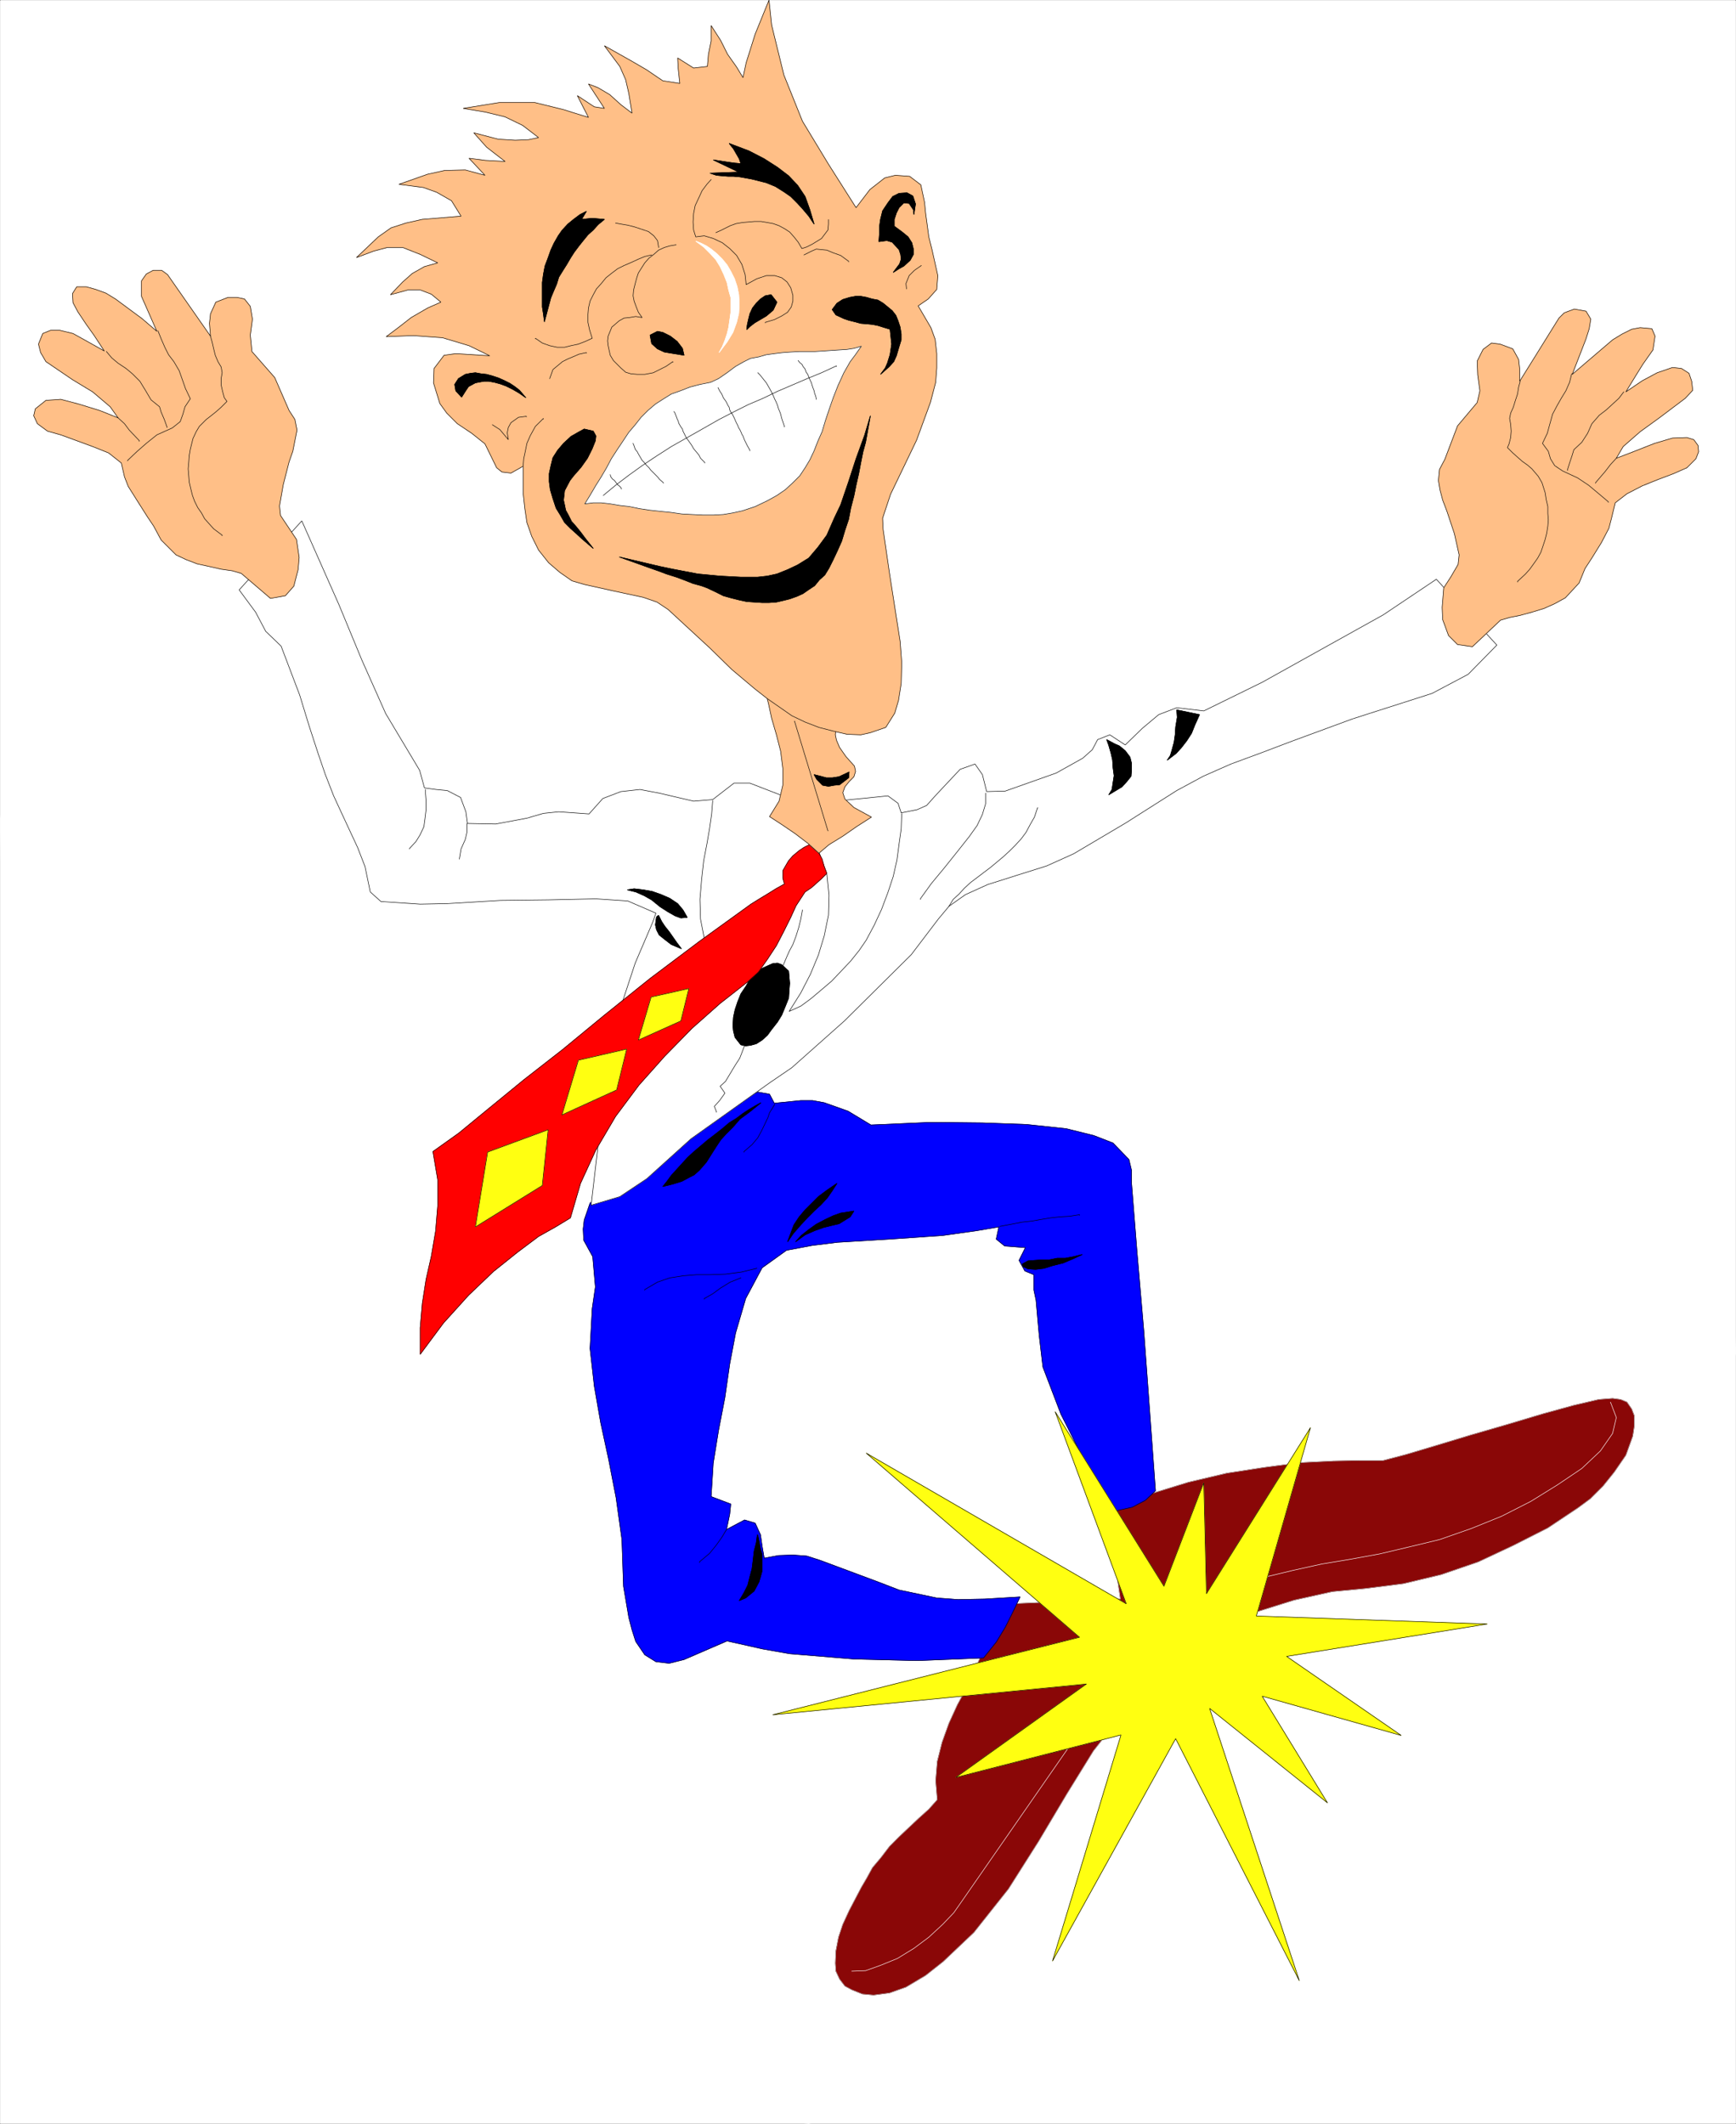 <svg width="3262.43" height="3991.527" viewBox="0 0 2446.823 2993.645" xmlns="http://www.w3.org/2000/svg"><rect x="0" y="0" width="2446.823" height="2993.645" fill="#333333" stroke="none"/><defs><clipPath id="a"><path d="M0 0h2446.094v2992.184H0Zm0 0"/></clipPath></defs><path style="fill:#fff;fill-opacity:1;fill-rule:nonzero;stroke:none" d="M0 2992.184h2446.094V-.961H0Zm0 0" transform="translate(.365 1.098)"/><g clip-path="url(#a)" transform="translate(.365 1.098)"><path style="fill:#fff;fill-opacity:1;fill-rule:evenodd;stroke:#fff;stroke-width:.14;stroke-linecap:square;stroke-linejoin:bevel;stroke-miterlimit:10;stroke-opacity:1" d="M0 .5h469.5V575H0Zm0 0" transform="matrix(5.21 0 0 -5.21 0 2994.79)"/></g><path style="fill:#8a0707;fill-opacity:1;fill-rule:evenodd;stroke:#8a0707;stroke-width:.14;stroke-linecap:square;stroke-linejoin:bevel;stroke-miterlimit:10;stroke-opacity:1" d="m299.31 167.68 3.73-25.28-29.73-1.29-7.03-11.92-4.74-10.63-2.59-4.74-2.3-5.03-1.86-5.17-1.3-5.17-.43-5.17.43-5.17-2.29-2.58-2.73-2.45-2.59-2.44-2.73-2.58-2.58-2.59-2.3-3.01-2.3-2.73-1.58-2.88-1.43-2.44-1.58-3.01-1.73-3.31-1.72-3.73-1.15-3.45-.72-3.73-.14-3.31.14-2.15 1.01-2.15 1.43-1.87 1.87-1.01 2.87-1.15 3.02-.28 4.31.57 4.45 1.58 5.31 3.16 4.74 3.74 8.33 7.9 9.34 11.77 8.19 12.93 7.61 12.78 7.18 11.63 7.47 9.48 32.6 26.86 14.22 4.45 10.34 2.3 9.05.86 10.19 1.3 10.2 2.44 10.05 3.45 9.48 4.45 9.34 4.74 8.19 5.46 3.3 2.44 3.45 3.44 3.01 3.74 3.16 4.59 1.87 5.17.43 2.88v2.58l-.72 1.87-1.29 1.87-1.72.71-2.16.29-3.73-.29-6.75-1.58-8.33-2.29-9.63-2.88-9.91-2.87-9.48-2.87-8.18-2.44-6.03-1.58h-6.47l-7.03-.15-8.77-.43-9.91-1.29-10.19-1.58-10.34-2.44-11.21-3.45Zm0 0" transform="matrix(5.21 0 0 -5.21 .365 2995.888)"/><path style="fill:none;stroke:#a8a8a8;stroke-width:.14;stroke-linecap:square;stroke-linejoin:bevel;stroke-miterlimit:10;stroke-opacity:1" d="m299.31 167.68 3.73-25.28-29.73-1.29-7.03-11.92-4.74-10.63-2.59-4.74-2.3-5.03-1.86-5.17-1.3-5.17-.43-5.17.43-5.17-2.29-2.58-2.73-2.45-2.59-2.44-2.73-2.58-2.58-2.59-2.3-3.01-2.3-2.73-1.58-2.88-1.43-2.44-1.58-3.01-1.73-3.31-1.72-3.73-1.15-3.45-.72-3.73-.14-3.31.14-2.15 1.01-2.15 1.43-1.87 1.87-1.01 2.87-1.15 3.02-.28 4.31.57 4.45 1.58 5.31 3.16 4.74 3.74 8.33 7.9 9.34 11.77 8.19 12.93 7.61 12.78 7.18 11.63 7.47 9.48 32.6 26.86 14.22 4.45 10.34 2.3 9.05.86 10.19 1.3 10.2 2.44 10.05 3.45 9.48 4.45 9.34 4.74 8.19 5.46 3.3 2.44 3.45 3.44 3.01 3.74 3.16 4.59 1.87 5.17.43 2.88v2.58l-.72 1.87-1.29 1.87-1.72.71-2.16.29-3.73-.29-6.75-1.58-8.33-2.29-9.63-2.88-9.91-2.87-9.48-2.87-8.18-2.44-6.03-1.58h-6.47l-7.03-.15-8.77-.43-9.91-1.29-10.19-1.58-10.34-2.44-11.21-3.45Zm0 0" transform="matrix(5.21 0 0 -5.21 .365 2995.888)"/><path style="fill:#00f;fill-opacity:1;fill-rule:evenodd;stroke:#00f;stroke-width:.14;stroke-linecap:square;stroke-linejoin:bevel;stroke-miterlimit:10;stroke-opacity:1" d="m201.36 278.13-41.8-28.58-1.58-4.6-.28-2.44.14-3.02 2.44-4.45.72-8.19-.86-5.89-.58-10.77 1.15-10.19 1.73-9.91 2.15-9.92 2.01-10.34 1.58-11.34.43-12.64 1.44-8.48.86-3.3 1.01-3.16 2.44-3.59 3.01-1.87 3.59-.43 4.03 1.01 11.63 5.03 9.62-2.16 7.33-1.29 17.37-1.44 17.1-.43 17.95.72 3.45 4.31 2.44 4.02 2.01 4.02 2.01 4.17-9.62-.58-7.19-.14-5.74.43-10.2 2.15-5.6 2.16-15.8 5.89-3.59 1.15-3.73.28-3.88-.14-3.88-.72-.57 3.3-.43 3.02-1.44 3.16-2.87.86-4.88-2.58.86 4.16.28 2.73-5.31 2.01.57 9.05 1.44 8.9 1.72 8.91 1.3 9.05 1.58 8.33 2.73 9.33 4.45 8.33 6.6 4.74 6.9 1.3 6.89.86 14.22.86 14.36 1 9.19 1.3 5.89 1-.71-3.3 2.29-1.87 5.6-.43-1.72-3.45 1.58-2.87 2.44-1v-4.17l.58-2.73.86-9.62 1-8.47 4.89-12.79 6.32-12.49 5.02-14.51 4.02 1.01 3.88.86 3.59 1.87 2.73 2.58-1.58 21.69-1.58 21.54-1.86 21.69-1.44 18.1v3.59l-.72 3.01-4.31 4.46-5.17 2.01-7.47 1.86-10.77 1.15-11.92.43-13.93.15-16.23-.72-6.18 3.73-6.46 2.3-3.16.58h-3.16l-7.18-.72-1.29 2.44-3.16.57zm0 0" transform="matrix(5.21 0 0 -5.21 .365 2995.888)"/><path style="fill:none;stroke:#000;stroke-width:.14;stroke-linecap:square;stroke-linejoin:bevel;stroke-miterlimit:10;stroke-opacity:1" d="m201.36 278.13-41.8-28.58-1.58-4.6-.28-2.44.14-3.02 2.44-4.45.72-8.19-.86-5.89-.58-10.77 1.15-10.19 1.73-9.91 2.15-9.92 2.01-10.34 1.58-11.34.43-12.64 1.44-8.48.86-3.3 1.01-3.16 2.44-3.59 3.01-1.87 3.59-.43 4.03 1.01 11.63 5.03 9.62-2.16 7.33-1.29 17.37-1.44 17.1-.43 17.95.72 3.45 4.31 2.44 4.02 2.01 4.02 2.01 4.17-9.62-.58-7.19-.14-5.74.43-10.2 2.15-5.6 2.16-15.8 5.89-3.59 1.15-3.73.28-3.88-.14-3.88-.72-.57 3.3-.43 3.02-1.44 3.16-2.87.86-4.88-2.58.86 4.16.28 2.73-5.31 2.01.57 9.05 1.44 8.9 1.72 8.91 1.3 9.05 1.58 8.33 2.73 9.33 4.45 8.33 6.6 4.74 6.9 1.3 6.89.86 14.22.86 14.36 1 9.19 1.3 5.89 1-.71-3.3 2.29-1.87 5.6-.43-1.72-3.45 1.58-2.87 2.44-1v-4.17l.58-2.73.86-9.62 1-8.47 4.89-12.79 6.32-12.49 5.02-14.51 4.02 1.01 3.88.86 3.59 1.87 2.73 2.58-1.58 21.69-1.58 21.54-1.86 21.69-1.44 18.1v3.59l-.72 3.01-4.31 4.46-5.17 2.01-7.47 1.86-10.77 1.15-11.92.43-13.93.15-16.23-.72-6.18 3.73-6.46 2.3-3.16.58h-3.16l-7.18-.72-1.29 2.44-3.16.57zm0 0" transform="matrix(5.21 0 0 -5.21 .365 2995.888)"/><path style="fill:#fff;fill-opacity:1;fill-rule:evenodd;stroke:#fff;stroke-width:.14;stroke-linecap:square;stroke-linejoin:bevel;stroke-miterlimit:10;stroke-opacity:1" d="m81.58 434.1-16.95-18.67 4.45-6.03 2.73-5.17 4.17-4.02L81 386.99l2.59-8.47 2.44-7.47 1.87-5.46 2.29-5.88 2.59-5.61 3.88-8.33 2.01-5.17 1.43-6.89 2.88-2.59 10.63-.71 7.18.14 14.5.86 12.93.15 12.92.28 8.62-.57 7.61-3.3-.86-2.45-4.74-11.06-4.02-12.2-4.02-19.82-3.88-33.47 7.76 2.3 7.32 4.88 11.92 10.77 21.4 15.23 5.89 4.02 14.22 12.64 18.1 17.95 7.32 9.63 2.87 3.44 4.46 3.16 6.03 2.73 8.18 2.59 7.76 2.44 7.32 3.3 14.08 8.33 13.79 8.76 7.18 3.88 7.47 3.3 8.18 3.02 8.33 3.16 16.38 6.03 21.54 6.9 9.77 5.17 7.75 7.9-16.37 17.81-14.36-9.63-32.75-18.24-15.8-7.75-7.32.86-4.89-1.87-4.45-3.73-4.59-4.46-4.17 2.73-3.3-1.29-1.44-2.73-2.58-2.3-7.19-4.02-13.78-4.88-5.03-.14-1.15 4.59-2.01 2.87-4.02-1.43-6.61-7.04-2.44-2.73-2.58-1.15-4.31-.86-.86 2.59-2.73 2.01-5.6-.58-5.89-.57-16.23.86-9.63 3.73h-4.3l-5.75-4.45-5.17-.43-9.19 2.15-5.32 1.01-5.17-.57-4.88-1.87-3.73-4.17-8.19.58-4.16-.43-4.46-1.3-8.47-1.58-7.61.15-.43 3.16-1.44 3.88-3.59 1.86-3.02.29-3.16.43-1.29 4.74-9.19 15.37-6.46 14.5-6.18 14.94zm0 0" transform="matrix(5.21 0 0 -5.21 .365 2995.888)"/><path style="fill:none;stroke:#000;stroke-width:.14;stroke-linecap:square;stroke-linejoin:bevel;stroke-miterlimit:10;stroke-opacity:1" d="m81.58 434.1-16.95-18.67 4.45-6.03 2.73-5.17 4.17-4.02L81 386.99l2.59-8.47 2.44-7.47 1.87-5.46 2.29-5.88 2.59-5.61 3.88-8.33 2.01-5.17 1.43-6.89 2.88-2.59 10.63-.71 7.18.14 14.5.86 12.93.15 12.92.28 8.62-.57 7.61-3.3-.86-2.45-4.74-11.06-4.02-12.2-4.02-19.82-3.88-33.47 7.76 2.3 7.32 4.88 11.92 10.77 21.4 15.23 5.89 4.02 14.22 12.64 18.1 17.95 7.32 9.63 2.87 3.44 4.46 3.16 6.03 2.73 8.18 2.59 7.76 2.44 7.32 3.3 14.08 8.33 13.79 8.76 7.18 3.88 7.47 3.3 8.18 3.02 8.33 3.16 16.38 6.03 21.54 6.9 9.77 5.17 7.75 7.9-16.37 17.81-14.36-9.63-32.75-18.24-15.8-7.75-7.32.86-4.89-1.87-4.45-3.73-4.59-4.46-4.17 2.73-3.3-1.29-1.44-2.73-2.58-2.3-7.19-4.02-13.78-4.88-5.03-.14-1.15 4.59-2.01 2.87-4.02-1.43-6.61-7.04-2.44-2.73-2.58-1.15-4.31-.86-.86 2.59-2.73 2.01-5.6-.58-5.89-.57-16.23.86-9.63 3.73h-4.3l-5.75-4.45-5.17-.43-9.19 2.15-5.32 1.01-5.17-.57-4.88-1.87-3.73-4.17-8.19.58-4.16-.43-4.46-1.3-8.47-1.58-7.61.15-.43 3.16-1.44 3.88-3.59 1.86-3.02.29-3.16.43-1.29 4.74-9.19 15.37-6.46 14.5-6.18 14.94zm0 0" transform="matrix(5.21 0 0 -5.21 .365 2995.888)"/><path style="fill:none;stroke:#000;stroke-width:.14;stroke-linecap:square;stroke-linejoin:bevel;stroke-miterlimit:10;stroke-opacity:1" d="M115.04 361.43v-1.15l.15-2.01v-2.3l-.29-2.44-.29-2.15-1-2.16-1.15-1.87-1.73-1.86v-.15m15.51 6.9v-2.44l-.43-1.87-1.15-2.59-.43-2.58v-.15m97.38 1.58 2.01-5.6.57-5.74-.14-5.46-1.15-5.6-1.58-5.17-2.15-5.17-2.59-5.03-3.16-5.03 3.16 1.44 2.73 2.01 2.73 2.3 2.87 2.44 2.73 2.87 2.44 2.59 2.3 2.87 1.87 2.73 2.15 4.02 2.01 4.31 1.73 4.6 1.43 4.31 1.01 4.45.57 4.31.58 4.16.14 4.17v-.15m22.69 5.6v-2.87l-.86-2.87-1.44-3.02-2.15-3.01-3.3-4.17-3.45-4.31-3.45-4.16-3.01-4.17v-.14m7.75-1.87 1.15 1.87 1.58 1.44 1.44 1.58 1.72 1.58 1.72 1.29 1.87 1.43 1.73 1.3 1.72 1.43 1.72 1.44 1.73 1.58 1.58 1.58 1.58 1.72 1.29 1.73 1.15 2.15 1.15 2.01.86 2.59v-.15" transform="matrix(5.21 0 0 -5.21 .365 2995.888)"/><path style="fill:#000;fill-opacity:1;fill-rule:evenodd;stroke:#000;stroke-width:.14;stroke-linecap:square;stroke-linejoin:bevel;stroke-miterlimit:10;stroke-opacity:1" d="m299.31 374.93.57-1.58.58-2.01.43-1.87.14-2.15.29-2.16-.29-1.86-.28-1.87-.87-1.44 3.59 2.16 1.3 1.43 1.15 1.44.14 1.72v1.73l-.43 1.72-1.29 1.72-1.58 1.3-1.3.57zm0 0" transform="matrix(5.21 0 0 -5.21 .365 2995.888)"/><path style="fill:none;stroke:#000;stroke-width:.14;stroke-linecap:square;stroke-linejoin:bevel;stroke-miterlimit:10;stroke-opacity:1" d="m299.31 374.93.57-1.58.58-2.01.43-1.87.14-2.15.29-2.16-.29-1.86-.28-1.87-.87-1.44 3.59 2.16 1.3 1.43 1.15 1.44.14 1.72v1.73l-.43 1.72-1.29 1.72-1.58 1.3-1.3.57zm0 0" transform="matrix(5.21 0 0 -5.21 .365 2995.888)"/><path style="fill:#000;fill-opacity:1;fill-rule:evenodd;stroke:#000;stroke-width:.14;stroke-linecap:square;stroke-linejoin:bevel;stroke-miterlimit:10;stroke-opacity:1" d="m318.27 382.97.14-2.01-.43-2.58-.14-2.16-.29-2.01-.58-2.15-.43-1.44-.86-1.29 2.44 1.87 1.44 1.58 1.44 1.86 1.29 2.01.86 2.16 1.29 2.87zm0 0" transform="matrix(5.21 0 0 -5.21 .365 2995.888)"/><path style="fill:none;stroke:#000;stroke-width:.14;stroke-linecap:square;stroke-linejoin:bevel;stroke-miterlimit:10;stroke-opacity:1" d="m318.27 382.97.14-2.01-.43-2.58-.14-2.16-.29-2.01-.58-2.15-.43-1.44-.86-1.29 2.44 1.87 1.44 1.58 1.44 1.86 1.29 2.01.86 2.16 1.29 2.87zm-125.53-24.56-.29-3.59-.57-4.02-.72-4.16-.86-4.46-.57-5.17-.44-5.31.15-5.31 1-5.18v-.14" transform="matrix(5.21 0 0 -5.21 .365 2995.888)"/><path style="fill:#000;fill-opacity:1;fill-rule:evenodd;stroke:#000;stroke-width:.14;stroke-linecap:square;stroke-linejoin:bevel;stroke-miterlimit:10;stroke-opacity:1" d="m178.09 327.39.86-1.72.87-1.3 1.14-1.43 1.01-1.44 1-1.43 1.3-1.73-2.73 1.15-1.87 1.44-1.43 1.15-.72 1.43-.29 1.3.29 2.15zm0 0" transform="matrix(5.21 0 0 -5.21 .365 2995.888)"/><path style="fill:none;stroke:#000;stroke-width:.14;stroke-linecap:square;stroke-linejoin:bevel;stroke-miterlimit:10;stroke-opacity:1" d="m178.09 327.39.86-1.72.87-1.3 1.14-1.43 1.01-1.44 1-1.43 1.3-1.73-2.73 1.15-1.87 1.44-1.43 1.15-.72 1.43-.29 1.3.29 2.15zm0 0" transform="matrix(5.21 0 0 -5.21 .365 2995.888)"/><path style="fill:#000;fill-opacity:1;fill-rule:evenodd;stroke:#000;stroke-width:.14;stroke-linecap:square;stroke-linejoin:bevel;stroke-miterlimit:10;stroke-opacity:1" d="m169.62 334.28 1.86.29 2.45-.29 2.44-.43 2.44-.86 2.3-1 2.15-1.44 1.44-1.72 1.15-2.01-1.73-.15-1.58.58-2.01 1.15-2.01 1.29-2.3 1.87-2.01 1.14-2.29 1.01zm0 0" transform="matrix(5.21 0 0 -5.21 .365 2995.888)"/><path style="fill:none;stroke:#000;stroke-width:.14;stroke-linecap:square;stroke-linejoin:bevel;stroke-miterlimit:10;stroke-opacity:1" d="m169.62 334.28 1.86.29 2.45-.29 2.44-.43 2.44-.86 2.3-1 2.15-1.44 1.44-1.72 1.15-2.01-1.73-.15-1.58.58-2.01 1.15-2.01 1.29-2.3 1.87-2.01 1.14-2.29 1.01zm35.04-102.4-4.16-1.01-4.31-.57-4.02-.14h-3.74l-3.59-.29-3.73-.58-3.31-1.14-3.44-2.02v-.14m25.99 3.3-2.87-1.14-2.58-1.58-2.16-1.58-2.3-1.3v-.14" transform="matrix(5.21 0 0 -5.21 .365 2995.888)"/><path style="fill:#000;fill-opacity:1;fill-rule:evenodd;stroke:#000;stroke-width:.14;stroke-linecap:square;stroke-linejoin:bevel;stroke-miterlimit:10;stroke-opacity:1" d="m212.99 239.06.86 2.3.87 2.3 1.43 2.15 1.58 1.87 1.72 1.72 1.87 1.87 2.3 1.72 2.73 1.87-1.29-2.01-1.3-1.87-1.72-1.87-1.87-1.72-1.86-1.87-1.73-1.86-2.01-2.3zm0 0" transform="matrix(5.21 0 0 -5.21 .365 2995.888)"/><path style="fill:none;stroke:#000;stroke-width:.14;stroke-linecap:square;stroke-linejoin:bevel;stroke-miterlimit:10;stroke-opacity:1" d="m212.99 239.06.86 2.3.87 2.3 1.43 2.15 1.58 1.87 1.72 1.72 1.87 1.87 2.3 1.72 2.73 1.87-1.29-2.01-1.3-1.87-1.72-1.87-1.87-1.72-1.86-1.87-1.73-1.86-2.01-2.3zm0 0" transform="matrix(5.21 0 0 -5.21 .365 2995.888)"/><path style="fill:#000;fill-opacity:1;fill-rule:evenodd;stroke:#000;stroke-width:.14;stroke-linecap:square;stroke-linejoin:bevel;stroke-miterlimit:10;stroke-opacity:1" d="m215.15 239.06 1.58 1.72 2.01 1.58 2.01 1.44 2.44 1.29 2.15 1.01 2.01.72 1.87.28 1.72.29-1-1.58-3.02-1.87-1.86-.43-2.3-.57-2.44-.86-2.59-1.15zm0 0" transform="matrix(5.21 0 0 -5.21 .365 2995.888)"/><path style="fill:none;stroke:#000;stroke-width:.14;stroke-linecap:square;stroke-linejoin:bevel;stroke-miterlimit:10;stroke-opacity:1" d="m215.15 239.06 1.58 1.72 2.01 1.58 2.01 1.44 2.44 1.29 2.15 1.01 2.01.72 1.87.28 1.72.29-1-1.58-3.02-1.87-1.86-.43-2.3-.57-2.44-.86-2.59-1.15zm55.29 4.17 3.02.57 3.01.58 2.59.28 2.44.43 2.58.43 2.59.29 2.59.15 2.72.43v-.15" transform="matrix(5.21 0 0 -5.21 .365 2995.888)"/><path style="fill:#000;fill-opacity:1;fill-rule:evenodd;stroke:#000;stroke-width:.14;stroke-linecap:square;stroke-linejoin:bevel;stroke-miterlimit:10;stroke-opacity:1" d="m276.47 233.03 1.58.86 1.73.14 2.01.15h2.01l2.15.43h2.16l2.29.43 2.3.57-2.44-1.14-2.73-1.15-2.87-.72-2.3-.72-2.3-.29-2.01.15-1.29.57zm0 0" transform="matrix(5.21 0 0 -5.21 .365 2995.888)"/><path style="fill:none;stroke:#000;stroke-width:.14;stroke-linecap:square;stroke-linejoin:bevel;stroke-miterlimit:10;stroke-opacity:1" d="m276.47 233.03 1.58.86 1.73.14 2.01.15h2.01l2.15.43h2.16l2.29.43 2.3.57-2.44-1.14-2.73-1.15-2.87-.72-2.3-.72-2.3-.29-2.01.15-1.29.57zm-79.99-71.81-1.3-2.16-1.43-2.01-1.87-2.3-2.73-2.29v-.15" transform="matrix(5.21 0 0 -5.21 .365 2995.888)"/><path style="fill:#000;fill-opacity:1;fill-rule:evenodd;stroke:#000;stroke-width:.14;stroke-linecap:square;stroke-linejoin:bevel;stroke-miterlimit:10;stroke-opacity:1" d="m204.81 159.78-.29-2.15-.58-2.3-.28-2.44-.29-2.3-.58-2.16-.57-2.29-1.01-2.01-1.29-2.16 1.73.72 2.29 1.87 1.3 2.44.43 1.43.43 1.58v4.46l-.43 1.43-.43 2.3-.29 1.44zm0 0" transform="matrix(5.21 0 0 -5.21 .365 2995.888)"/><path style="fill:none;stroke:#000;stroke-width:.14;stroke-linecap:square;stroke-linejoin:bevel;stroke-miterlimit:10;stroke-opacity:1" d="m204.81 159.78-.29-2.15-.58-2.3-.28-2.44-.29-2.3-.58-2.16-.57-2.29-1.01-2.01-1.29-2.16 1.73.72 2.29 1.87 1.3 2.44.43 1.43.43 1.58v4.46l-.43 1.43-.43 2.3-.29 1.44zm0 0" transform="matrix(5.21 0 0 -5.21 .365 2995.888)"/><path style="fill:#000;fill-opacity:1;fill-rule:evenodd;stroke:#000;stroke-width:.14;stroke-linecap:square;stroke-linejoin:bevel;stroke-miterlimit:10;stroke-opacity:1" d="m205.81 276.69-1.58-.86-1.72-1.01-1.73-1.15-1.72-1.29-1.87-1.15-1.86-1.58-2.01-1.58-1.87-1.43-1.87-1.58-1.87-1.58-1.72-1.58-1.58-1.73-1.44-1.58-1.43-1.58-1.15-1.58-1.15-1.43 2.87.72 2.3.71 1.87 1.01 1.43.72 1.44 1.29 1.87 2.15 1.72 2.73 1.01 1.58 1.15 1.73 1.43 1.58 1.87 1.86 1.87 2.16 2.72 2.01zm0 0" transform="matrix(5.21 0 0 -5.21 .365 2995.888)"/><path style="fill:none;stroke:#000;stroke-width:.14;stroke-linecap:square;stroke-linejoin:bevel;stroke-miterlimit:10;stroke-opacity:1" d="m205.81 276.69-1.58-.86-1.72-1.01-1.73-1.15-1.72-1.29-1.87-1.15-1.86-1.58-2.01-1.58-1.87-1.43-1.87-1.58-1.87-1.58-1.72-1.58-1.58-1.73-1.44-1.58-1.43-1.58-1.15-1.58-1.15-1.43 2.87.72 2.3.71 1.87 1.01 1.43.72 1.44 1.29 1.87 2.15 1.72 2.73 1.01 1.58 1.15 1.73 1.43 1.58 1.87 1.86 1.87 2.16 2.72 2.01zm3.73-.43-1.43-2.3-.43-1.29-1.58-3.3-1.15-2.16-1.58-1.87-2.16-1.86v-.15" transform="matrix(5.21 0 0 -5.21 .365 2995.888)"/><path style="fill:none;stroke:#fff;stroke-width:.14;stroke-linecap:square;stroke-linejoin:bevel;stroke-miterlimit:10;stroke-opacity:1" d="m230.37 41.72 3.73.14 4.03 1.44 4.59 1.87 4.45 2.73 4.03 3.01 3.73 3.45 3.02 3.16 2.01 2.87 33.6 48.4v-.14m40.51 37.2 7.89 2.44 7.76 1.87 7.76 1.72 7.75 1.29 7.9 1.44 7.9 1.87 8.33 2.01 8.62 3.01 8.18 3.31 7.9 4.02 7.18 4.45 6.61 4.45 5.03 4.74 3.3 4.74 1.01 4.31-1.58 4.17v-.15" transform="matrix(5.21 0 0 -5.21 .365 2995.888)"/><path style="fill:#ff1;fill-opacity:1;fill-rule:evenodd;stroke:#ff1;stroke-width:.14;stroke-linecap:square;stroke-linejoin:bevel;stroke-miterlimit:10;stroke-opacity:1" d="m234.25 181.9 70.37-40.79-19.24 51.99 29.44-47.25 10.77 28.01.72-30.02 28.15 44.95-14.65-50.98 62.48-2.16-54.29-8.76 31.02-21.4-37.63 10.63 17.67-28.87-31.89 25.56 24.27-73.67-33.46 65.49-33.32-60.18 18.53 61.18-44.67-11.49 35.33 25.28-84.88-8.33 83.01 20.97zm0 0" transform="matrix(5.21 0 0 -5.21 .365 2995.888)"/><path style="fill:none;stroke:#000;stroke-width:.14;stroke-linecap:square;stroke-linejoin:bevel;stroke-miterlimit:10;stroke-opacity:1" d="m234.25 181.9 70.37-40.79-19.24 51.99 29.44-47.25 10.77 28.01.72-30.02 28.15 44.95-14.65-50.98 62.48-2.16-54.29-8.76 31.02-21.4-37.63 10.63 17.67-28.87-31.89 25.56 24.27-73.67-33.46 65.49-33.32-60.18 18.53 61.18-44.67-11.49 35.33 25.28-84.88-8.33 83.01 20.97zm-17.24 146.93-.43-2.44-.57-2.3-.72-2.3-.86-2.3-.86-1.58-.72-1.58-1.15-2.73v-.14m-10.2-20.97-1.43-3.73-1.3-2.02-1.29-2.15-1.29-2.15-1.44-1.3 1.29-1.86-1.43-2.01-1.44-1.58.58-1.44v-.14" transform="matrix(5.21 0 0 -5.21 .365 2995.888)"/><path style="fill:#000;fill-opacity:1;fill-rule:evenodd;stroke:#000;stroke-width:.14;stroke-linecap:square;stroke-linejoin:bevel;stroke-miterlimit:10;stroke-opacity:1" d="m211.41 314.03 1.87-1.72.14-1.58.15-1.72-.15-1.87-.14-2.15-.86-2.16-1.01-2.44-1.15-1.87-1.58-2.01-1.15-1.58-1.43-1.29-1.58-1.01-1.58-.43-1.29-.14-1.3.29-1.58 2.01-.43 1.72-.14 1.44.14 2.29.43 2.02.72 2.15.86 2.15 1.44 2.16 1.15 2.01 1.72 1.44 1.44 1.29 1.58.72 1.29.57 1.29.14zm0 0" transform="matrix(5.21 0 0 -5.21 .365 2995.888)"/><path style="fill:none;stroke:#000;stroke-width:.14;stroke-linecap:square;stroke-linejoin:bevel;stroke-miterlimit:10;stroke-opacity:1" d="m211.41 314.03 1.87-1.72.14-1.58.15-1.72-.15-1.87-.14-2.15-.86-2.16-1.01-2.44-1.15-1.87-1.58-2.01-1.15-1.58-1.43-1.29-1.58-1.01-1.58-.43-1.29-.14-1.3.29-1.58 2.01-.43 1.72-.14 1.44.14 2.29.43 2.02.72 2.15.86 2.15 1.44 2.16 1.15 2.01 1.72 1.44 1.44 1.29 1.58.72 1.29.57 1.29.14zm0 0" transform="matrix(5.21 0 0 -5.21 .365 2995.888)"/><path style="fill:red;fill-opacity:1;fill-rule:evenodd;stroke:red;stroke-width:.14;stroke-linecap:square;stroke-linejoin:bevel;stroke-miterlimit:10;stroke-opacity:1" d="m221.47 344.19.86-1.58.57-2.01.72-1.86-1.58-1.58-2.59-2.3-1.72-1.15-2.44-3.73-1.44-3.16-1.86-3.74-2.01-3.88-2.45-3.73-2.44-3.45-3.01-2.73-7.33-5.74-7.61-6.75-7.32-7.47-7.04-7.9-6.32-8.47-5.32-9.05-4.16-9.05-2.73-9.34-4.02-2.44-4.6-2.58-5.74-4.31-6.46-5.17-6.76-6.46-6.75-7.47-6.31-8.48v7.18l.57 6.61 1.01 6.46 1.43 6.32 1.15 6.75.57 6.75v7.19l-1.29 7.61 7.04 5.02 8.04 6.61 9.48 7.76 10.49 8.18 11.34 9.34 12.35 9.91 13.36 10.05 13.93 10.06 2.3 1.43 2.15 1.3 2.3 1.43 2.3 1.29-.43 1.58v2.02l1.58 2.72 1.15 1.3 1.72 1.43 1.29.86 1.44.72zm0 0" transform="matrix(5.21 0 0 -5.21 .365 2995.888)"/><path style="fill:none;stroke:#000;stroke-width:.14;stroke-linecap:square;stroke-linejoin:bevel;stroke-miterlimit:10;stroke-opacity:1" d="m221.47 344.19.86-1.58.57-2.01.72-1.86-1.58-1.58-2.59-2.3-1.72-1.15-2.44-3.73-1.44-3.16-1.86-3.74-2.01-3.88-2.45-3.73-2.44-3.45-3.01-2.73-7.33-5.74-7.61-6.75-7.32-7.47-7.04-7.9-6.32-8.47-5.32-9.05-4.16-9.05-2.73-9.34-4.02-2.44-4.6-2.58-5.74-4.31-6.46-5.17-6.76-6.46-6.75-7.47-6.31-8.48v7.18l.57 6.61 1.01 6.46 1.43 6.32 1.15 6.75.57 6.75v7.19l-1.29 7.61 7.04 5.02 8.04 6.61 9.48 7.76 10.49 8.18 11.34 9.34 12.35 9.91 13.36 10.05 13.93 10.06 2.3 1.43 2.15 1.3 2.3 1.43 2.3 1.29-.43 1.58v2.02l1.58 2.72 1.15 1.3 1.72 1.43 1.29.86 1.44.72zm0 0" transform="matrix(5.21 0 0 -5.21 .365 2995.888)"/><path style="fill:#ffbf87;fill-opacity:1;fill-rule:evenodd;stroke:#ffbf87;stroke-width:.14;stroke-linecap:square;stroke-linejoin:bevel;stroke-miterlimit:10;stroke-opacity:1" d="m206.96 388 .86-3.3.86-4.02 1.3-4.46 1.14-4.45.58-4.6v-4.59l-1.01-4.31-2.58-4.17 3.3-2.15 3.59-2.44 3.59-2.73 2.88-2.59 2.72 2.3 3.74 2.3 3.73 2.59 4.02 2.58-4.74 2.59-2.44 2.29-.57 1.73.57 1.58 1.15 1.43 1.29 1.3.44 1.43-.29 1.44-2.3 2.58-1.72 2.45-.86 2.01-.29 1.43.14 1.44zm0 0" transform="matrix(5.21 0 0 -5.21 .365 2995.888)"/><path style="fill:none;stroke:#000;stroke-width:.14;stroke-linecap:square;stroke-linejoin:bevel;stroke-miterlimit:10;stroke-opacity:1" d="m206.96 388 .86-3.3.86-4.02 1.3-4.46 1.14-4.45.58-4.6v-4.59l-1.01-4.31-2.58-4.17 3.3-2.15 3.59-2.44 3.59-2.73 2.88-2.59 2.72 2.3 3.74 2.3 3.73 2.59 4.02 2.58-4.74 2.59-2.44 2.29-.57 1.73.57 1.58 1.15 1.43 1.29 1.3.44 1.43-.29 1.44-2.3 2.58-1.72 2.45-.86 2.01-.29 1.43.14 1.44zm0 0" transform="matrix(5.21 0 0 -5.21 .365 2995.888)"/><path style="fill:#000;fill-opacity:1;fill-rule:evenodd;stroke:#000;stroke-width:.14;stroke-linecap:square;stroke-linejoin:bevel;stroke-miterlimit:10;stroke-opacity:1" d="m220.17 365.45.72-1.29 1.58-1.58 1.58-.29 1.58.29 1.44.14 2.44 1.87.14 1.58-2.73-1.29-1.86-.29h-1.58l-1.58.43zm0 0" transform="matrix(5.21 0 0 -5.21 .365 2995.888)"/><path style="fill:none;stroke:#000;stroke-width:.14;stroke-linecap:square;stroke-linejoin:bevel;stroke-miterlimit:10;stroke-opacity:1" d="m220.17 365.45.72-1.29 1.58-1.58 1.58-.29 1.58.29 1.44.14 2.44 1.87.14 1.58-2.73-1.29-1.86-.29h-1.58l-1.58.43zm3.74-15.22-9.05 29.73v-.15" transform="matrix(5.21 0 0 -5.21 .365 2995.888)"/><path style="fill:none;stroke:#fff;stroke-width:.14;stroke-linecap:square;stroke-linejoin:bevel;stroke-miterlimit:10;stroke-opacity:1" d="m20.83 425.63-8.91-18.1-7.61-24.27L0 353.24l.57-34.75v-.15m39.07 105.28-8.19-30.88-5.31-32.03-2.3-32.6.58-32.89 3.73-32.46 6.61-31.89L44.24 200l12.2-29.59v-.15M54.43 411.7l-3.3-22.84-2.15-21.69-1.44-20.82-.29-20.11.43-19.1 1.44-18.53 2.3-17.66 3.16-17.24 5.31-21.11 6.75-20.97 7.9-20.11 9.19-20.25 10.34-19.82 11.64-19.82 12.63-20.11 13.65-20.68v-.14" transform="matrix(5.21 0 0 -5.21 .365 2995.888)"/><path style="fill:none;stroke:#fff;stroke-width:.14;stroke-linecap:square;stroke-linejoin:bevel;stroke-miterlimit:10;stroke-opacity:1" d="m67.93 385.7-.28-10.63v-10.62l-.15-10.49.15-10.48.14-10.34.43-10.35.43-10.19.86-10.06 1.73-14.65 2.29-14.36 2.88-14.22 3.73-14.36 4.6-14.08 5.31-14.07 6.46-14.08 7.47-13.93v-.14m236.98 163.59-6.46-18.82-6.75-22.69-5.03-27.86-1.01-35.77v-.14m43.09 122.66-6.46-13.5-5.6-14.8-4.31-15.51-3.31-16.37-2.44-21.4-.43-21.83 1.58-22.12 3.59-21.83v-.15m38.06 156.99-3.16-17.38-4.74-17.96-4.59-19.1-3.59-20.54-1.58-21.97 1.43-24.42 5.75-27.14 10.77-30.45V200m-187-108.15-2.87-5.17-2.01-5.75-.72-5.74-.29-6.04.72-6.17 1.3-6.32 2.01-6.32 2.58-6.03 4.02-7.47 4.74-7.04 5.32-5.89 5.74-5.03 5.75-3.59 6.03-2.29 5.74-.58 6.04 1.01v-.15" transform="matrix(5.21 0 0 -5.21 .365 2995.888)"/><path style="fill:none;stroke:#fff;stroke-width:.14;stroke-linecap:square;stroke-linejoin:bevel;stroke-miterlimit:10;stroke-opacity:1" d="m180.53 80.07-3.01-5.32-2.01-5.6-.72-5.6-.29-6.32.72-6.03 1.29-6.32 2.01-6.32 2.59-6.18 4.02-7.32 4.74-6.89 5.46-6.04 5.45-5.02 5.89-3.74 6.03-2.3 6.04-.57 5.74 1.29v-.14m197.63 229.51 3.3.43 2.44.43 2.73.58 2.58.14 2.73.29 3.02.14h2.73l3.01-.14 5.46-.72 5.75-1.29 4.74-2.3 4.02-3.3 2.87-4.17 1.72-5.46.29-6.75-1.72-8.04v-.14m-57.59 20.68 4.02-.86 3.01-.29 3.16-.14 3.31-.58 3.16-.57 3.59-.86 3.16-.87 3.44-1.15 6.47-2.72 5.88-3.45 4.89-4.31 3.73-5.17 2.01-5.75.15-7.03-2.02-7.76-4.3-8.76v-.14" transform="matrix(5.21 0 0 -5.21 .365 2995.888)"/><path style="fill:#ff1;fill-opacity:1;fill-rule:evenodd;stroke:#ff1;stroke-width:.14;stroke-linecap:square;stroke-linejoin:bevel;stroke-miterlimit:10;stroke-opacity:1" d="m148.22 269.37-16.37-6.04-3.31-20.25 18.1 11.21zm0 0" transform="matrix(5.21 0 0 -5.21 .365 2995.888)"/><path style="fill:none;stroke:#000;stroke-width:.14;stroke-linecap:square;stroke-linejoin:bevel;stroke-miterlimit:10;stroke-opacity:1" d="m148.22 269.37-16.37-6.04-3.31-20.25 18.1 11.21zm0 0" transform="matrix(5.21 0 0 -5.21 .365 2995.888)"/><path style="fill:#ff1;fill-opacity:1;fill-rule:evenodd;stroke:#ff1;stroke-width:.14;stroke-linecap:square;stroke-linejoin:bevel;stroke-miterlimit:10;stroke-opacity:1" d="m169.47 291.2-13.07-3.02-4.45-14.79 14.8 6.75zm0 0" transform="matrix(5.21 0 0 -5.21 .365 2995.888)"/><path style="fill:none;stroke:#000;stroke-width:.14;stroke-linecap:square;stroke-linejoin:bevel;stroke-miterlimit:10;stroke-opacity:1" d="m169.47 291.2-13.07-3.02-4.45-14.79 14.8 6.75zm0 0" transform="matrix(5.21 0 0 -5.21 .365 2995.888)"/><path style="fill:#ff1;fill-opacity:1;fill-rule:evenodd;stroke:#ff1;stroke-width:.14;stroke-linecap:square;stroke-linejoin:bevel;stroke-miterlimit:10;stroke-opacity:1" d="m186.28 307.57-10.2-2.3-3.45-11.63 11.49 5.17zm0 0" transform="matrix(5.21 0 0 -5.21 .365 2995.888)"/><path style="fill:none;stroke:#000;stroke-width:.14;stroke-linecap:square;stroke-linejoin:bevel;stroke-miterlimit:10;stroke-opacity:1" d="m186.28 307.57-10.2-2.3-3.45-11.63 11.49 5.17zm0 0" transform="matrix(5.21 0 0 -5.21 .365 2995.888)"/><path style="fill:#ffbf87;fill-opacity:1;fill-rule:evenodd;stroke:#ffbf87;stroke-width:.14;stroke-linecap:square;stroke-linejoin:bevel;stroke-miterlimit:10;stroke-opacity:1" d="m390.08 410.69.14-3.3 1.58-4.31 2.44-2.44 4.02-.58 7.62 7.19 2.44.71 2.87.58 3.16.86 3.3 1.01 2.88 1.29 2.87 1.58 3.73 4.02 1.58 3.88 1.87 2.87 2.58 4.17 2.02 3.87.71 2.73 1.01 4.17 3.16 2.44 4.16 2.15 4.31 1.73 4.17 1.58 3.59 1.58 2.44 2.44.72 1.87-.15 1.72-1.15 1.58-1.86.57-3.88-.14-4.88-1.44-5.46-2.15-4.88-1.87 1.86 3.16 4.6 4.02 5.17 3.74 7.04 5.31 2.01 2.16-.29 2.44-.72 2.15-2.01 1.29-2.44.29-4.16-1.43-4.03-2.16-4.45-3.02 2.73 4.46 1.87 3.01 2.73 3.88.57 3.74-.86 2.01-3.16.28-2.3-.43-2.58-1.29-2.59-1.58-6.89-5.89-4.02-3.45 3.73 9.63.86 2.73.43 2.58-1.29 2.16-3.16.57-2.73-1.01-1.44-1.43-10.62-17.09v3.3l-.29 2.59-1.58 2.87-3.45 1.29-2.3.29-2.29-1.73-1.58-3.15.14-3.74.58-4.31-.72-3.16-5.32-6.32-3.44-9.05-1.44-2.72-.29-3.02.43-2.59.72-2.72 1.15-3.02 2.01-6.03 1.29-5.75-.28-2.58-2.01-3.45-1.87-2.87zm0 0" transform="matrix(5.21 0 0 -5.21 .365 2995.888)"/><path style="fill:none;stroke:#000;stroke-width:.14;stroke-linecap:square;stroke-linejoin:bevel;stroke-miterlimit:10;stroke-opacity:1" d="m390.08 410.69.14-3.3 1.58-4.31 2.44-2.44 4.02-.58 7.62 7.19 2.44.71 2.87.58 3.16.86 3.3 1.01 2.88 1.29 2.87 1.58 3.73 4.02 1.58 3.88 1.87 2.87 2.58 4.17 2.02 3.87.71 2.73 1.01 4.17 3.16 2.44 4.16 2.15 4.31 1.73 4.17 1.58 3.59 1.58 2.44 2.44.72 1.87-.15 1.72-1.15 1.58-1.86.57-3.88-.14-4.88-1.44-5.46-2.15-4.88-1.87 1.86 3.16 4.6 4.02 5.17 3.74 7.04 5.31 2.01 2.16-.29 2.44-.72 2.15-2.01 1.29-2.44.29-4.16-1.43-4.03-2.16-4.45-3.02 2.73 4.46 1.87 3.01 2.73 3.88.57 3.74-.86 2.01-3.16.28-2.3-.43-2.58-1.29-2.59-1.58-6.89-5.89-4.02-3.45 3.73 9.63.86 2.73.43 2.58-1.29 2.16-3.16.57-2.73-1.01-1.44-1.43-10.62-17.09v3.3l-.29 2.59-1.58 2.87-3.45 1.29-2.3.29-2.29-1.73-1.58-3.15.14-3.74.58-4.31-.72-3.16-5.32-6.32-3.44-9.05-1.44-2.72-.29-3.02.43-2.59.72-2.72 1.15-3.02 2.01-6.03 1.29-5.75-.28-2.58-2.01-3.45-1.87-2.87zm0 0" transform="matrix(5.21 0 0 -5.21 .365 2995.888)"/><path style="fill:none;stroke:#000;stroke-width:.14;stroke-linecap:square;stroke-linejoin:bevel;stroke-miterlimit:10;stroke-opacity:1" d="m411.19 471.88-.43-1.58-.29-1.87-.57-1.72-.58-1.87-.71-1.58-.29-1.44.29-1.58.14-1.86-.14-1.73-.44-1.72-.43-1.01 1.44-1.43 1.29-1.15 1.3-1.15 1.43-1.01 1.15-1 1.72-2.01 1.01-1.73.86-2.72.29-1.87.43-1.87v-1.87l.14-1.72-.14-1.72-.29-1.87-.43-1.72-.57-1.73-.58-1.72-.86-1.58-1.01-1.44-1.14-1.58-1.15-1.29-2.16-2.01v-.14m14.65 56.3-.57-2.3-1.01-2.3-1.15-1.87-1.15-2.01-1.29-2.44-.72-2.58-.71-2.59-1.3-2.73 1.58-2.15.58-2.01 1.15-1.87 2.15-1.44 4.02-1.86 3.02-2.01 2.58-2.16 2.73-2.3v-.14" transform="matrix(5.21 0 0 -5.21 .365 2995.888)"/><path style="fill:none;stroke:#000;stroke-width:.14;stroke-linecap:square;stroke-linejoin:bevel;stroke-miterlimit:10;stroke-opacity:1" d="m439.2 469-1.3-1.72-1.72-1.58-1.72-1.58-1.87-1.43-2.01-2.3-1.15-2.59-1.58-2.44-2.15-2.01-.43-1.44-.72-2.15-.58-1.87v-.14m13.22 3.3-1.58-1.72-1.44-1.87-2.59-3.02v-.14" transform="matrix(5.21 0 0 -5.21 .365 2995.888)"/><path style="fill:#ffbf87;fill-opacity:1;fill-rule:evenodd;stroke:#ffbf87;stroke-width:.14;stroke-linecap:square;stroke-linejoin:bevel;stroke-miterlimit:10;stroke-opacity:1" d="m80.86 424.19-.29-3.3-1.15-4.45-2.29-2.59-4.03-.72-7.9 6.76-2.44.71-3.01.43-3.16.72-3.31.72-3.01 1.15-2.73 1.29-4.02 4.02-2.01 3.74-1.73 2.58-2.73 4.31-2.44 3.88-1 2.58-.86 3.74-3.45 2.73-4.31 1.72-4.31 1.58-4.31 1.58-3.59 1.01-2.73 2.01-1 2.15.43 1.87 2.87 2.3 4.02.28 4.89-1.29 5.6-1.72 5.02-2.01-2.15 3.01-4.74 4.02-5.46 3.31-7.18 4.88-1.43 2.44-.58 2.3 1.15 2.87 2.15.87h2.45l3.59-.87 3.87-2.15 4.6-2.59-2.73 4.17-2.15 3.02-2.3 3.44-1.29 2.44-.15 2.45 1.15 1.86h2.59l2.58-.72 2.73-1 2.59-1.58 7.18-5.31 4.02-3.45-4.17 9.48v4.16l1.3 1.87 1.86 1h2.3l1.58-1.14 11.63-16.66-.28 3.44.28 2.59 1.44 3.16 3.3 1.29h2.45l2.01-.43 1.58-2.01.57-3.45-.57-4.31.43-4.45 6.17-7.04 3.88-8.9 1.58-2.44.57-2.88-1.14-5.74-1.01-2.87-1.58-6.18-1-5.74.28-2.59 2.3-3.45 2.01-3.01zm0 0" transform="matrix(5.21 0 0 -5.21 .365 2995.888)"/><path style="fill:none;stroke:#000;stroke-width:.14;stroke-linecap:square;stroke-linejoin:bevel;stroke-miterlimit:10;stroke-opacity:1" d="m80.86 424.19-.29-3.3-1.15-4.45-2.29-2.59-4.03-.72-7.9 6.76-2.44.71-3.01.43-3.16.72-3.31.72-3.01 1.15-2.73 1.29-4.02 4.02-2.01 3.74-1.73 2.58-2.73 4.31-2.44 3.88-1 2.58-.86 3.74-3.45 2.73-4.31 1.72-4.31 1.58-4.31 1.58-3.59 1.01-2.73 2.01-1 2.15.43 1.87 2.87 2.3 4.02.28 4.89-1.29 5.6-1.72 5.02-2.01-2.15 3.01-4.74 4.02-5.46 3.31-7.18 4.88-1.43 2.44-.58 2.3 1.15 2.87 2.15.87h2.45l3.59-.87 3.87-2.15 4.6-2.59-2.73 4.17-2.15 3.02-2.3 3.44-1.29 2.44-.15 2.45 1.15 1.86h2.59l2.58-.72 2.73-1 2.59-1.58 7.18-5.31 4.02-3.45-4.17 9.48v4.16l1.3 1.87 1.86 1h2.3l1.58-1.14 11.63-16.66-.28 3.44.28 2.59 1.44 3.16 3.3 1.29h2.45l2.01-.43 1.58-2.01.57-3.45-.57-4.31.43-4.45 6.17-7.04 3.88-8.9 1.58-2.44.57-2.88-1.14-5.74-1.01-2.87-1.58-6.18-1-5.74.28-2.59 2.3-3.45 2.01-3.01zm0 0" transform="matrix(5.21 0 0 -5.21 .365 2995.888)"/><path style="fill:none;stroke:#000;stroke-width:.14;stroke-linecap:square;stroke-linejoin:bevel;stroke-miterlimit:10;stroke-opacity:1" d="m56.87 484.09.44-1.58.43-1.87.43-1.73.72-1.72.86-1.43.28-1.58-.28-1.58v-1.73l.43-1.87.43-1.58.72-1-1.58-1.58-1.3-1.15-1.43-1.15-1.29-1-1.87-1.87-.86-1.44-.87-1.86-.71-2.88-.29-1.72-.14-1.87-.15-1.72.15-1.87.14-1.72.43-1.87.43-1.72.58-1.58.86-1.73 1-1.43.86-1.58 1.15-1.29 1.3-1.44 2.29-1.72v-.15m-17.37 55.44.86-2.15 1-2.3 1.01-2.01 1.43-1.87 1.44-2.44 1.72-4.88 1.3-2.73-1.44-2.16-.57-2.01-.72-2.01-2.16-1.72-4.16-1.87-2.87-2.3-2.45-2.15-2.58-2.44v-.15" transform="matrix(5.21 0 0 -5.21 .365 2995.888)"/><path style="fill:none;stroke:#000;stroke-width:.14;stroke-linecap:square;stroke-linejoin:bevel;stroke-miterlimit:10;stroke-opacity:1" d="m28.72 479.92 1.44-1.72 1.72-1.44 2.16-1.44 1.72-1.43 2.01-2.01 1.58-2.59 1.44-2.44 2.3-1.87.43-1.43.86-2.01.72-2.01v-.15m-13.22 2.59 1.73-1.58 1.29-1.73 2.73-2.87v-.14" transform="matrix(5.21 0 0 -5.21 .365 2995.888)"/><path style="fill:#ffbf87;fill-opacity:1;fill-rule:evenodd;stroke:#ffbf87;stroke-width:.14;stroke-linecap:square;stroke-linejoin:bevel;stroke-miterlimit:10;stroke-opacity:1" d="m231.52 518.84-7.47 11.78-7.04 11.63-5.02 12.5-3.31 13.5-.71 6.75-3.74-9.19-2.44-7.76-.86-4.02-1.73 2.87-2.44 3.45-1.86 3.73-2.59 4.03v-4.17l-.72-3.59-.29-3.3-3.73-.43-4.31 2.72.15-2.87.43-4.02-4.6.72-4.45 3.02-4.45 2.58-6.9 3.88 4.17-5.6 1.58-3.59.86-3.74.86-5.31-3.02 2.3-3.01 2.72-3.16 1.87-2.59 1.01 4.31-6.61-2.73.43-4.59 3.02 3.01-5.89-6.89 2.15-7.61 1.87H135l-9.76-1.58 6.03-1 5.31-1.3 4.74-2.3 4.31-3.3-2.73-.57-3.59-.15-4.59.29-6.61 1.72 3.45-3.87 2.58-2.01 2.44-1.87-5.31.29-4.45.57 4.31-4.6-5.32 1.44-5.6-.14-4.59-1.01-7.76-2.73 6.61-.86 3.59-1.29 4.02-2.3 2.58-4.17-10.48-.86-4.45-1-4.02-1.3-3.45-2.44-5.89-5.6 4.6 1.73 3.73 1h4.17l4.74-1.87 4.73-2.29-3.59-1.01-3.3-1.87-2.58-2.29-3.31-3.45 4.74 1.29h3.31l3.01-1.15 2.59-2.15-3.59-1.58-4.46-2.59-3.3-2.58-3.45-2.59 7.33.29 7.9-.58 7.18-2.15 5.6-2.73-9.19.58-3.16-.44-2.73-3.59-.14-3.87 1.72-5.6 1.87-2.59 2.87-2.87 3.88-2.59 3.59-2.87 3.16-6.46 1.43-1.15 2.44-.29 3.31 1.87v-7.33l.43-4.02.57-3.88 1.3-3.73 1.86-3.74 2.73-3.44 3.02-2.59 3.3-2.3 3.45-1 7.75-1.72 8.05-1.73 3.73-1.29 3.02-2.01 11.2-10.34 6.03-5.89 6.32-5.32 3.3-2.58 3.31-2.3 3.3-2.3 3.59-1.72 3.74-1.44 3.87-1 3.74-.86 3.73-.15 2.59.58 4.16 1.43 2.44 3.88 1.01 3.45.72 4.59.14 5.61-.43 5.74-2.87 18.39-1.73 11.92-.14 3.01 2.15 6.47 7.04 14.64 3.74 10.2 1.43 5.46.29 3.88v3.88l-.43 3.87-1.15 3.16-3.45 5.89 2.73 1.87 2.3 2.58.29 3.74-1.58 7.04-.86 3.44-.87 6.47-.28 2.87-1.01 4.74-3.02 2.3-3.87.28-2.88-.71-4.02-3.16zm0 0" transform="matrix(5.21 0 0 -5.21 .365 2995.888)"/><path style="fill:none;stroke:#000;stroke-width:.14;stroke-linecap:square;stroke-linejoin:bevel;stroke-miterlimit:10;stroke-opacity:1" d="m231.52 518.84-7.47 11.78-7.04 11.63-5.02 12.5-3.31 13.5-.71 6.75-3.74-9.19-2.44-7.76-.86-4.02-1.73 2.87-2.44 3.45-1.86 3.73-2.59 4.03v-4.17l-.72-3.59-.29-3.3-3.73-.43-4.31 2.72.15-2.87.43-4.02-4.6.72-4.45 3.02-4.45 2.58-6.9 3.88 4.17-5.6 1.58-3.59.86-3.74.86-5.31-3.02 2.3-3.01 2.72-3.16 1.87-2.59 1.01 4.31-6.61-2.73.43-4.59 3.02 3.01-5.89-6.89 2.15-7.61 1.87H135l-9.76-1.58 6.03-1 5.31-1.3 4.74-2.3 4.31-3.3-2.73-.57-3.59-.15-4.59.29-6.61 1.72 3.45-3.87 2.58-2.01 2.44-1.87-5.31.29-4.45.57 4.31-4.6-5.32 1.44-5.6-.14-4.59-1.01-7.76-2.73 6.61-.86 3.59-1.29 4.02-2.3 2.58-4.17-10.48-.86-4.45-1-4.02-1.3-3.45-2.44-5.89-5.6 4.6 1.73 3.73 1h4.17l4.74-1.87 4.73-2.29-3.59-1.01-3.3-1.87-2.58-2.29-3.31-3.45 4.74 1.29h3.31l3.01-1.15 2.59-2.15-3.59-1.58-4.46-2.59-3.3-2.58-3.45-2.59 7.33.29 7.9-.58 7.18-2.15 5.6-2.73-9.19.58-3.16-.44-2.73-3.59-.14-3.87 1.72-5.6 1.87-2.59 2.87-2.87 3.88-2.59 3.59-2.87 3.16-6.46 1.43-1.15 2.44-.29 3.31 1.87v-7.33l.43-4.02.57-3.88 1.3-3.73 1.86-3.74 2.73-3.44 3.02-2.59 3.3-2.3 3.45-1 7.75-1.72 8.05-1.73 3.73-1.29 3.02-2.01 11.2-10.34 6.03-5.89 6.32-5.32 3.3-2.58 3.31-2.3 3.3-2.3 3.59-1.72 3.74-1.44 3.87-1 3.74-.86 3.73-.15 2.59.58 4.16 1.43 2.44 3.88 1.01 3.45.72 4.59.14 5.61-.43 5.74-2.87 18.39-1.73 11.92-.14 3.01 2.15 6.47 7.04 14.64 3.74 10.2 1.43 5.46.29 3.88v3.88l-.43 3.87-1.15 3.16-3.45 5.89 2.73 1.87 2.3 2.58.29 3.74-1.58 7.04-.86 3.44-.87 6.47-.28 2.87-1.01 4.74-3.02 2.3-3.87.28-2.88-.71-4.02-3.16zm0 0" transform="matrix(5.21 0 0 -5.21 .365 2995.888)"/><path style="fill:#fff;fill-opacity:1;fill-rule:evenodd;stroke:#fff;stroke-width:.14;stroke-linecap:square;stroke-linejoin:bevel;stroke-miterlimit:10;stroke-opacity:1" d="m186.57 470.3 2.72.72 2.88.57 2.15 1.01 2.3 1.58 2.3 1.72 2.29 1.29 1.73.86 2.3.43 2.01.58 2.15.29 2.3.28 2.15.15 2.3.14h4.31l2.15.14 2.16.15 2.15.14 2.16.14 1.86.29 2.02.58-1.73-2.45-1.29-1.72-1.72-3.01-1.58-3.45-1.3-3.31-1.15-3.3-1-3.01-.86-2.88-1.15-2.58-1.01-2.59-1.15-2.44-1.29-2.15-1.43-2.16-1.87-1.87-2.01-1.86-2.3-1.58-2.59-1.44-3.3-1.58-3.45-1.15-2.58-.57-2.59-.43-2.73-.15h-2.72l-3.02.15-2.73.14-3.02.43-2.87.29-2.73.29-2.87.43-2.73.57-2.58.29-2.59.43-2.44.29h-2.15l-2.3-.29 1.58 2.59 1.43 2.44 1.44 2.29 1.44 2.45 1.29 2.44 1.58 2.44 1.44 2.15 1.72 2.59 1.72 2.01 1.58 2.01 1.87 1.87 2.01 1.72 2.01 1.29 2.3 1.44 2.44.86zm0 0" transform="matrix(5.21 0 0 -5.21 .365 2995.888)"/><path style="fill:none;stroke:#000;stroke-width:.14;stroke-linecap:square;stroke-linejoin:bevel;stroke-miterlimit:10;stroke-opacity:1" d="m186.57 470.3 2.72.72 2.88.57 2.15 1.01 2.3 1.58 2.3 1.72 2.29 1.29 1.73.86 2.3.43 2.01.58 2.15.29 2.3.28 2.15.15 2.3.14h4.31l2.15.14 2.16.15 2.15.14 2.16.14 1.86.29 2.02.58-1.73-2.45-1.29-1.72-1.72-3.01-1.58-3.45-1.3-3.31-1.15-3.3-1-3.01-.86-2.88-1.15-2.58-1.01-2.59-1.15-2.44-1.29-2.15-1.43-2.16-1.87-1.87-2.01-1.86-2.3-1.58-2.59-1.44-3.3-1.58-3.45-1.15-2.58-.57-2.59-.43-2.73-.15h-2.72l-3.02.15-2.73.14-3.02.43-2.87.29-2.73.29-2.87.43-2.73.57-2.58.29-2.59.43-2.44.29h-2.15l-2.3-.29 1.58 2.59 1.43 2.44 1.44 2.29 1.44 2.45 1.29 2.44 1.58 2.44 1.44 2.15 1.72 2.59 1.72 2.01 1.58 2.01 1.87 1.87 2.01 1.72 2.01 1.29 2.3 1.44 2.44.86zm0 0" transform="matrix(5.21 0 0 -5.21 .365 2995.888)"/><path style="fill:none;stroke:#000;stroke-width:.14;stroke-linecap:square;stroke-linejoin:bevel;stroke-miterlimit:10;stroke-opacity:1" d="m163.15 441 3.31 2.73 3.59 2.73 3.59 2.58 3.88 2.59 4.02 2.58 4.31 2.44 4.31 2.44 4.3 2.45 3.88 2.01 4.02 2.01 4.03 1.72 3.87 1.87 4.02 1.72 4.03 1.73 3.87 1.58 4.03 1.86v-.14" transform="matrix(5.21 0 0 -5.21 .365 2995.888)"/><path style="fill:none;stroke:#000;stroke-width:.14;stroke-linecap:square;stroke-linejoin:bevel;stroke-miterlimit:10;stroke-opacity:1" d="m194.18 470.15.43-.86.57-.86.43-1.01.72-1 .29-.57.29-.58.28-.43.15-.72.28-.57.44-.58.28-.57.29-.58.29-.71.28-.58.29-.57.29-.72.29-.43.28-.58.29-.72.29-.43.43-1.15.29-.57.43-.86.71-1.29v-.15m2.16 21.12.57-.58.58-.72.57-.72.58-.71.57-1.01.58-1 .43-.87.28-.57.43-1.01.29-.57.43-1.01.29-1 .43-1.01.14-.43.29-1.15.29-.86.43-1.29v-.14m3.73 17.95.44-.58.57-.43.29-.57.57-.72.29-.86.43-.58.29-.71.28-.72.43-.86.15-.58.29-.86.28-.72.15-.72.28-.71.15-.72v-.15m-38.49-3.3.28-.43.43-1.15.15-.43.29-.57.14-.58.57-1 .43-.58.15-.57.29-.58.28-.57.29-.58.72-1 .72-1.01.57-1 .72-.86.72-.87.43-.86.57-.57.58-.58v-.14m-19.39 5.31.28-.71.29-.87.58-.71.28-.58.43-.72.58-1 .57-.58.58-.72.72-.71.43-.58.72-.72.57-.57.57-.58.58-.71 1-.87v-.14m-14.36 2.3.15-.58.43-.57.57-.43.43-.58.43-.57.58-.43.43-.57v-.15" transform="matrix(5.21 0 0 -5.21 .365 2995.888)"/><path style="fill:#000;fill-opacity:1;fill-rule:evenodd;stroke:#000;stroke-width:.14;stroke-linecap:square;stroke-linejoin:bevel;stroke-miterlimit:10;stroke-opacity:1" d="m178.52 421.75 3.45-.72 6.75-1.29 6.03-.57 5.46-.29h4.74l2.58.29 2.59.57 2.87 1.15 2.73 1.29 3.02 1.87 2.44 2.87 2.44 3.31 2.01 4.59 1.72 3.59 2.16 6.32 2.01 6.18 2.3 6.32 1.58 5.31-1.3-7.18-.71-2.58-.58-2.88-.57-3.01-.72-3.16-.58-2.88-.86-3.3-.57-3.02-1.01-3.01-.86-2.87-1.15-2.59-1.15-2.44-1.15-2.3-1.14-1.87-1.44-1.29-1.29-1.58-1.73-1.15-1.43-1-1.58-.72-2.01-.72-1.73-.43-1.86-.43-2.01-.14h-1.87l-2.16.14-2.01.14-2.01.43-2.3.58-2.01.57-2.01 1.01-2.44 1.15-1.58.57-2.15.58-2.16.86-2.3.86-2.72.86-2.3.86-2.44.86-8.05 2.88zm0 0" transform="matrix(5.21 0 0 -5.21 .365 2995.888)"/><path style="fill:none;stroke:#000;stroke-width:.14;stroke-linecap:square;stroke-linejoin:bevel;stroke-miterlimit:10;stroke-opacity:1" d="m178.52 421.75 3.45-.72 6.75-1.29 6.03-.57 5.46-.29h4.74l2.58.29 2.59.57 2.87 1.15 2.73 1.29 3.02 1.87 2.44 2.87 2.44 3.31 2.01 4.59 1.72 3.59 2.16 6.32 2.01 6.18 2.3 6.32 1.58 5.31-1.3-7.18-.71-2.58-.58-2.88-.57-3.01-.72-3.16-.58-2.88-.86-3.3-.57-3.02-1.01-3.01-.86-2.87-1.15-2.59-1.15-2.44-1.15-2.3-1.14-1.87-1.44-1.29-1.29-1.58-1.73-1.15-1.43-1-1.58-.72-2.01-.72-1.73-.43-1.86-.43-2.01-.14h-1.87l-2.16.14-2.01.14-2.01.43-2.3.58-2.01.57-2.01 1.01-2.44 1.15-1.58.57-2.15.58-2.16.86-2.3.86-2.72.86-2.3.86-2.44.86-8.05 2.88zm0 0" transform="matrix(5.21 0 0 -5.21 .365 2995.888)"/><path style="fill:#000;fill-opacity:1;fill-rule:evenodd;stroke:#000;stroke-width:.14;stroke-linecap:square;stroke-linejoin:bevel;stroke-miterlimit:10;stroke-opacity:1" d="m148.79 442.58.72-2.44.86-2.59 1.15-1.87 1.15-2.01 1.58-1.58 1.44-1.29 1.72-1.58 3.02-2.58-2.16 2.72-1.29 1.73-1.29 1.58-1.15 1.29-.86 1.72-.72 1.3-.29 1.43-.29 1.3.29 2.58 1.44 2.73 1 1.29 2.01 2.3 1.73 2.44 1.29 2.59.86 2.15.14 1.29-.71 1.3-2.45.57-1.58-.86-2.01-1.15-2.01-1.87-1.58-1.86-1.29-2.01-.57-2.3-.43-2.01v-2.16zm0 0" transform="matrix(5.21 0 0 -5.21 .365 2995.888)"/><path style="fill:none;stroke:#000;stroke-width:.14;stroke-linecap:square;stroke-linejoin:bevel;stroke-miterlimit:10;stroke-opacity:1" d="m148.79 442.58.72-2.44.86-2.59 1.15-1.87 1.15-2.01 1.58-1.58 1.44-1.29 1.72-1.58 3.02-2.58-2.16 2.72-1.29 1.73-1.29 1.58-1.15 1.29-.86 1.72-.72 1.3-.29 1.43-.29 1.3.29 2.58 1.44 2.73 1 1.29 2.01 2.3 1.73 2.44 1.29 2.59.86 2.15.14 1.29-.71 1.3-2.45.57-1.58-.86-2.01-1.15-2.01-1.87-1.58-1.86-1.29-2.01-.57-2.3-.43-2.01v-2.16zm0 0" transform="matrix(5.21 0 0 -5.21 .365 2995.888)"/><path style="fill:#000;fill-opacity:1;fill-rule:evenodd;stroke:#000;stroke-width:.14;stroke-linecap:square;stroke-linejoin:bevel;stroke-miterlimit:10;stroke-opacity:1" d="m238.13 473.74 2.29 2.02 1.3 1.43.71 1.58.72 2.44.58 1.87v1.58l-.29 1.87-.57 1.72-.58 1.44-1 1.29-2.45 2.01-1.43.86-1.58.29-1.44.43-1.58.29h-1.43l-1.58-.29-1.87-.57-1.58-1.01-1.29-1.72 1-1.44 2.16-1 1.29-.44 1.72-.43 1.58-.43 1.73-.14 1.43-.14 1.44-.29 1.86-.58 1.44-.43.43-4.02-.43-2.87-.72-2.3-.57-1.29zm0 0" transform="matrix(5.21 0 0 -5.21 .365 2995.888)"/><path style="fill:none;stroke:#000;stroke-width:.14;stroke-linecap:square;stroke-linejoin:bevel;stroke-miterlimit:10;stroke-opacity:1" d="m238.13 473.74 2.29 2.02 1.3 1.43.71 1.58.72 2.44.58 1.87v1.58l-.29 1.87-.57 1.72-.58 1.44-1 1.29-2.45 2.01-1.43.86-1.58.29-1.44.43-1.58.29h-1.43l-1.58-.29-1.87-.57-1.58-1.01-1.29-1.72 1-1.44 2.16-1 1.29-.44 1.72-.43 1.58-.43 1.73-.14 1.43-.14 1.44-.29 1.86-.58 1.44-.43.43-4.02-.43-2.87-.72-2.3-.57-1.29zm0 0" transform="matrix(5.21 0 0 -5.21 .365 2995.888)"/><path style="fill:#000;fill-opacity:1;fill-rule:evenodd;stroke:#000;stroke-width:.14;stroke-linecap:square;stroke-linejoin:bevel;stroke-miterlimit:10;stroke-opacity:1" d="m156.84 516.98-1.73-1.3-1.58-1.29-1.58-1.72-1-1.44-1.15-2.01-.86-1.87-.87-2.44-.71-1.87-.43-2.29-.29-2.16v-6.61l.29-1.86.28-2.16.58 2.16.57 2.15.58 2.16.71 1.72.87 2.01.57 1.87 1.15 1.86 1 1.58 1.01 1.73 1.01 1.58 1.29 1.72 1.15 1.44 1.29 1.58 1.44 1.29 1.29 1.44 1.72 1.43-3.3.29-2.87-.29 1.29 2.16zm0 0" transform="matrix(5.21 0 0 -5.21 .365 2995.888)"/><path style="fill:none;stroke:#000;stroke-width:.14;stroke-linecap:square;stroke-linejoin:bevel;stroke-miterlimit:10;stroke-opacity:1" d="m156.84 516.98-1.73-1.3-1.58-1.29-1.58-1.72-1-1.44-1.15-2.01-.86-1.87-.87-2.44-.71-1.87-.43-2.29-.29-2.16v-6.61l.29-1.86.28-2.16.58 2.16.57 2.15.58 2.16.71 1.72.87 2.01.57 1.87 1.15 1.86 1 1.58 1.01 1.73 1.01 1.58 1.29 1.72 1.15 1.44 1.29 1.58 1.44 1.29 1.29 1.44 1.72 1.43-3.3.29-2.87-.29 1.29 2.16zm0 0" transform="matrix(5.21 0 0 -5.21 .365 2995.888)"/><path style="fill:#000;fill-opacity:1;fill-rule:evenodd;stroke:#000;stroke-width:.14;stroke-linecap:square;stroke-linejoin:bevel;stroke-miterlimit:10;stroke-opacity:1" d="m220.17 514.39-1.15 3.88-1.29 3.59-2.01 3.01-2.44 2.59-3.02 2.3-3.59 2.3-4.16 2.15-5.32 2.01 1.15-1.43 1.58-2.73.43-1.3-1.72.15-2.01.28-3.74.58 6.9-3.3-7.76-.29 1.73-.58 1.43-.14 1.73-.14h1.43l1.73-.15 1.58-.28 1.58-.29 4.02-1.01 2.44-1 2.3-1.44 1.86-1.29 1.73-1.72 1.58-1.73 1.58-1.87zm0 0" transform="matrix(5.21 0 0 -5.21 .365 2995.888)"/><path style="fill:none;stroke:#000;stroke-width:.14;stroke-linecap:square;stroke-linejoin:bevel;stroke-miterlimit:10;stroke-opacity:1" d="m220.17 514.39-1.15 3.88-1.29 3.59-2.01 3.01-2.44 2.59-3.02 2.3-3.59 2.3-4.16 2.15-5.32 2.01 1.15-1.43 1.58-2.73.43-1.3-1.72.15-2.01.28-3.74.58 6.9-3.3-7.76-.29 1.73-.58 1.43-.14 1.73-.14h1.43l1.73-.15 1.58-.28 1.58-.29 4.02-1.01 2.44-1 2.3-1.44 1.86-1.29 1.73-1.72 1.58-1.73 1.58-1.87zm-53.71.29 1.58-.29 1.72-.29 1.72-.43 1.73-.57 2.15-.72 1.44-1.15 1-1.29.29-1.73v-.14m4.74.72-1.72-.29-1.44-.43-1.58-.72-1.29-1.15-1.29-1-1.15-1.29-1.73-2.73-.43-1.3-.43-1.58-.43-1.72-.14-1.58.28-1.44.58-1.58.57-1.43 1.01-1.44-1.72.29-1.73-.29-1.43-.14-1.3-.72-2.01-1.72-1-2.44-.15-1.3.15-1.29.28-1.29.29-1.3.86-1.43 2.01-2.01 1.3-1.15 1.43-.43 1.73-.15h2.01l2.3.44 3.44 1.72 1.87 1.29v-.14m10.34 49.4-1.15-1.29-1.29-1.72-.86-1.87-1.01-2.15-.43-2.16-.14-2.3.14-2.15.58-1.87 2.29.29 2.44-.72 2.45-1.15 2.01-1.58 1.86-1.86 1.44-2.45.86-2.72.29-2.73 2.87 1.58 2.59.86h2.29l1.87-.58 1.44-1.14 1-1.58.58-2.02v-1.58l-.43-1.58-1.01-1.43-1.58-1.01-2.01-1-2.44-.72v-.14" transform="matrix(5.21 0 0 -5.21 .365 2995.888)"/><path style="fill:#fff;fill-opacity:1;fill-rule:evenodd;stroke:#fff;stroke-width:.14;stroke-linecap:square;stroke-linejoin:bevel;stroke-miterlimit:10;stroke-opacity:1" d="m188.15 509.79 2.15-1.58 1.72-1.72 1.58-1.72 1.15-1.87 1.01-2.15.86-2.16.43-2.01.57-2.01v-4.17l-.28-2.01-.29-2.01-.43-1.72-.58-1.72-.71-1.73-.87-1.58 2.16 2.88 1.58 2.58 1 2.73.58 2.44.14 2.59-.14 2.44-.43 2.15-.72 2.16-1.01 2.01-1 1.72-1.29 1.58-1.44 1.44-1.58 1.29-1.29.86-1.44.72zm0 0" transform="matrix(5.21 0 0 -5.21 .365 2995.888)"/><path style="fill:none;stroke:#fff;stroke-width:.14;stroke-linecap:square;stroke-linejoin:bevel;stroke-miterlimit:10;stroke-opacity:1" d="m188.15 509.79 2.15-1.58 1.72-1.72 1.58-1.72 1.15-1.87 1.01-2.15.86-2.16.43-2.01.57-2.01v-4.17l-.28-2.01-.29-2.01-.43-1.72-.58-1.72-.71-1.73-.87-1.58 2.16 2.88 1.58 2.58 1 2.73.58 2.44.14 2.59-.14 2.44-.43 2.15-.72 2.16-1.01 2.01-1 1.72-1.29 1.58-1.44 1.44-1.58 1.29-1.29.86-1.44.72zm0 0" transform="matrix(5.21 0 0 -5.21 .365 2995.888)"/><path style="fill:#000;fill-opacity:1;fill-rule:evenodd;stroke:#000;stroke-width:.14;stroke-linecap:square;stroke-linejoin:bevel;stroke-miterlimit:10;stroke-opacity:1" d="m184.99 478.91-.44 1.87-1.43 1.87-1.87 1.44-2.01 1-1.44.29-2.01-1.01.43-2.3 1.58-1.43 1.87-.86 2.59-.43zm0 0" transform="matrix(5.21 0 0 -5.21 .365 2995.888)"/><path style="fill:none;stroke:#000;stroke-width:.14;stroke-linecap:square;stroke-linejoin:bevel;stroke-miterlimit:10;stroke-opacity:1" d="m184.99 478.91-.44 1.87-1.43 1.87-1.87 1.44-2.01 1-1.44.29-2.01-1.01.43-2.3 1.58-1.43 1.87-.86 2.59-.43zm0 0" transform="matrix(5.21 0 0 -5.21 .365 2995.888)"/><path style="fill:#000;fill-opacity:1;fill-rule:evenodd;stroke:#000;stroke-width:.14;stroke-linecap:square;stroke-linejoin:bevel;stroke-miterlimit:10;stroke-opacity:1" d="m201.93 485.81.15 1.29.28 1.29.43 1.73.72 1.58 1.01 1.29 1.15 1.15 1.29.86 1.58.29 1.58-2.01-1.01-2.16-1.86-1.58-3.16-1.86-1.3-1.01zm0 0" transform="matrix(5.21 0 0 -5.21 .365 2995.888)"/><path style="fill:none;stroke:#000;stroke-width:.14;stroke-linecap:square;stroke-linejoin:bevel;stroke-miterlimit:10;stroke-opacity:1" d="m201.93 485.81.15 1.29.28 1.29.43 1.73.72 1.58 1.01 1.29 1.15 1.15 1.29.86 1.58.29 1.58-2.01-1.01-2.16-1.86-1.58-3.16-1.86-1.3-1.01zm-25.71 20.25-1.86-.43-1.73-.72-1.86-.86-2.01-.86-1.73-.86-1.72-1.3-1.44-1.15-1.29-1.58-1.29-1.43-.86-1.58-.87-1.73-.43-1.86-.14-1.73v-2.15l.43-2.01.72-2.3-1.87-.86-1.87-.72-2.01-.43-1.72-.43h-2.01l-2.01.43-2.01.72-1.87 1.29v-.14m3.88-10.77.86 2.44 2.59 2.15 1.43.72 1.73.72 1.29.57 2.01.43v-.14m35.04 32.6 1.3.58 2.58 1.29 1.58.57 1.72.29 1.58.14 1.73.15h1.72l1.72-.29 1.58-.29 1.58-.57 1.58-.86 1.3-.86 1.15-1.3 1.14-1.43 1.01-1.73 1.29.43 1.44.72 2.58 1.58 1.73 2.3.14 1.58v1.29-.14m-6.61-9.48 2.01 1.01 1.3.57 2.87-.29 1.72-.72 2.01-.71 2.16-1.58v-.15m-88.04-55.15.14 1.87.43 2.01.43 2.15.87 2.01.71 1.3.72 1.29 2.16 2.15v-.14" transform="matrix(5.21 0 0 -5.21 .365 2995.888)"/><path style="fill:#000;fill-opacity:1;fill-rule:evenodd;stroke:#000;stroke-width:.14;stroke-linecap:square;stroke-linejoin:bevel;stroke-miterlimit:10;stroke-opacity:1" d="m142.19 467.42-1.73 2.02-1.29 1-1.29.86-1.44.72-1.58.72-1.72.57-1.58.43-1.44.15-1.58.29-1.29-.15-1.44-.29-1.86-1.14-1.01-1.58.29-1.73 1.58-1.72 1 1.58.86 1.29 1.87 1.01 2.3.43h1.29l1.58-.29 1.58-.43 1.58-.58 1.73-.86 1.72-1zm0 0" transform="matrix(5.21 0 0 -5.21 .365 2995.888)"/><path style="fill:none;stroke:#000;stroke-width:.14;stroke-linecap:square;stroke-linejoin:bevel;stroke-miterlimit:10;stroke-opacity:1" d="m142.19 467.42-1.73 2.02-1.29 1-1.29.86-1.44.72-1.58.72-1.72.57-1.58.43-1.44.15-1.58.29-1.29-.15-1.44-.29-1.86-1.14-1.01-1.58.29-1.73 1.58-1.72 1 1.58.86 1.29 1.87 1.01 2.3.43h1.29l1.58-.29 1.58-.43 1.58-.58 1.73-.86 1.72-1zm-9.05-7.32 2.01-1.29 2.3-2.73-.29 1.87.29 1.43.71 1.29 2.02 1.44 2.15.29v-.15" transform="matrix(5.21 0 0 -5.21 .365 2995.888)"/><path style="fill:#000;fill-opacity:1;fill-rule:evenodd;stroke:#000;stroke-width:.14;stroke-linecap:square;stroke-linejoin:bevel;stroke-miterlimit:10;stroke-opacity:1" d="m247.17 516.98.43 2.87-.71 2.15-1.58.86-2.16-.14-1.72-.86-1.29-1.72-1.44-2.16-.57-2.3-.29-2.01v-2.01l-.15-2.01 2.16.29 1.44-.43 1.86-2.01.43-1.3.15-1.29-.43-1.29-1.73-2.3 1.58 1.01 1.3.71 1.72 1.58.86 1.58v1.44l-.43 1.72-1.01 1.58-1.58 1.3-2.15 1.58v1.86l.57 1.73.72 1.43 1.3 1.3 1.43-.15 1.15-1.72zm0 0" transform="matrix(5.21 0 0 -5.21 .365 2995.888)"/><path style="fill:none;stroke:#000;stroke-width:.14;stroke-linecap:square;stroke-linejoin:bevel;stroke-miterlimit:10;stroke-opacity:1" d="m247.17 516.98.43 2.87-.71 2.15-1.58.86-2.16-.14-1.72-.86-1.29-1.72-1.44-2.16-.57-2.3-.29-2.01v-2.01l-.15-2.01 2.16.29 1.44-.43 1.86-2.01.43-1.3.15-1.29-.43-1.29-1.73-2.3 1.58 1.01 1.3.71 1.72 1.58.86 1.58v1.44l-.43 1.72-1.01 1.58-1.58 1.3-2.15 1.58v1.86l.57 1.73.72 1.43 1.3 1.3 1.43-.15 1.15-1.72zm2.01-13.79-1.86-1.3-1.44-1.43-.86-2.16.14-1.29v-.14" transform="matrix(5.21 0 0 -5.21 .365 2995.888)"/></svg>
